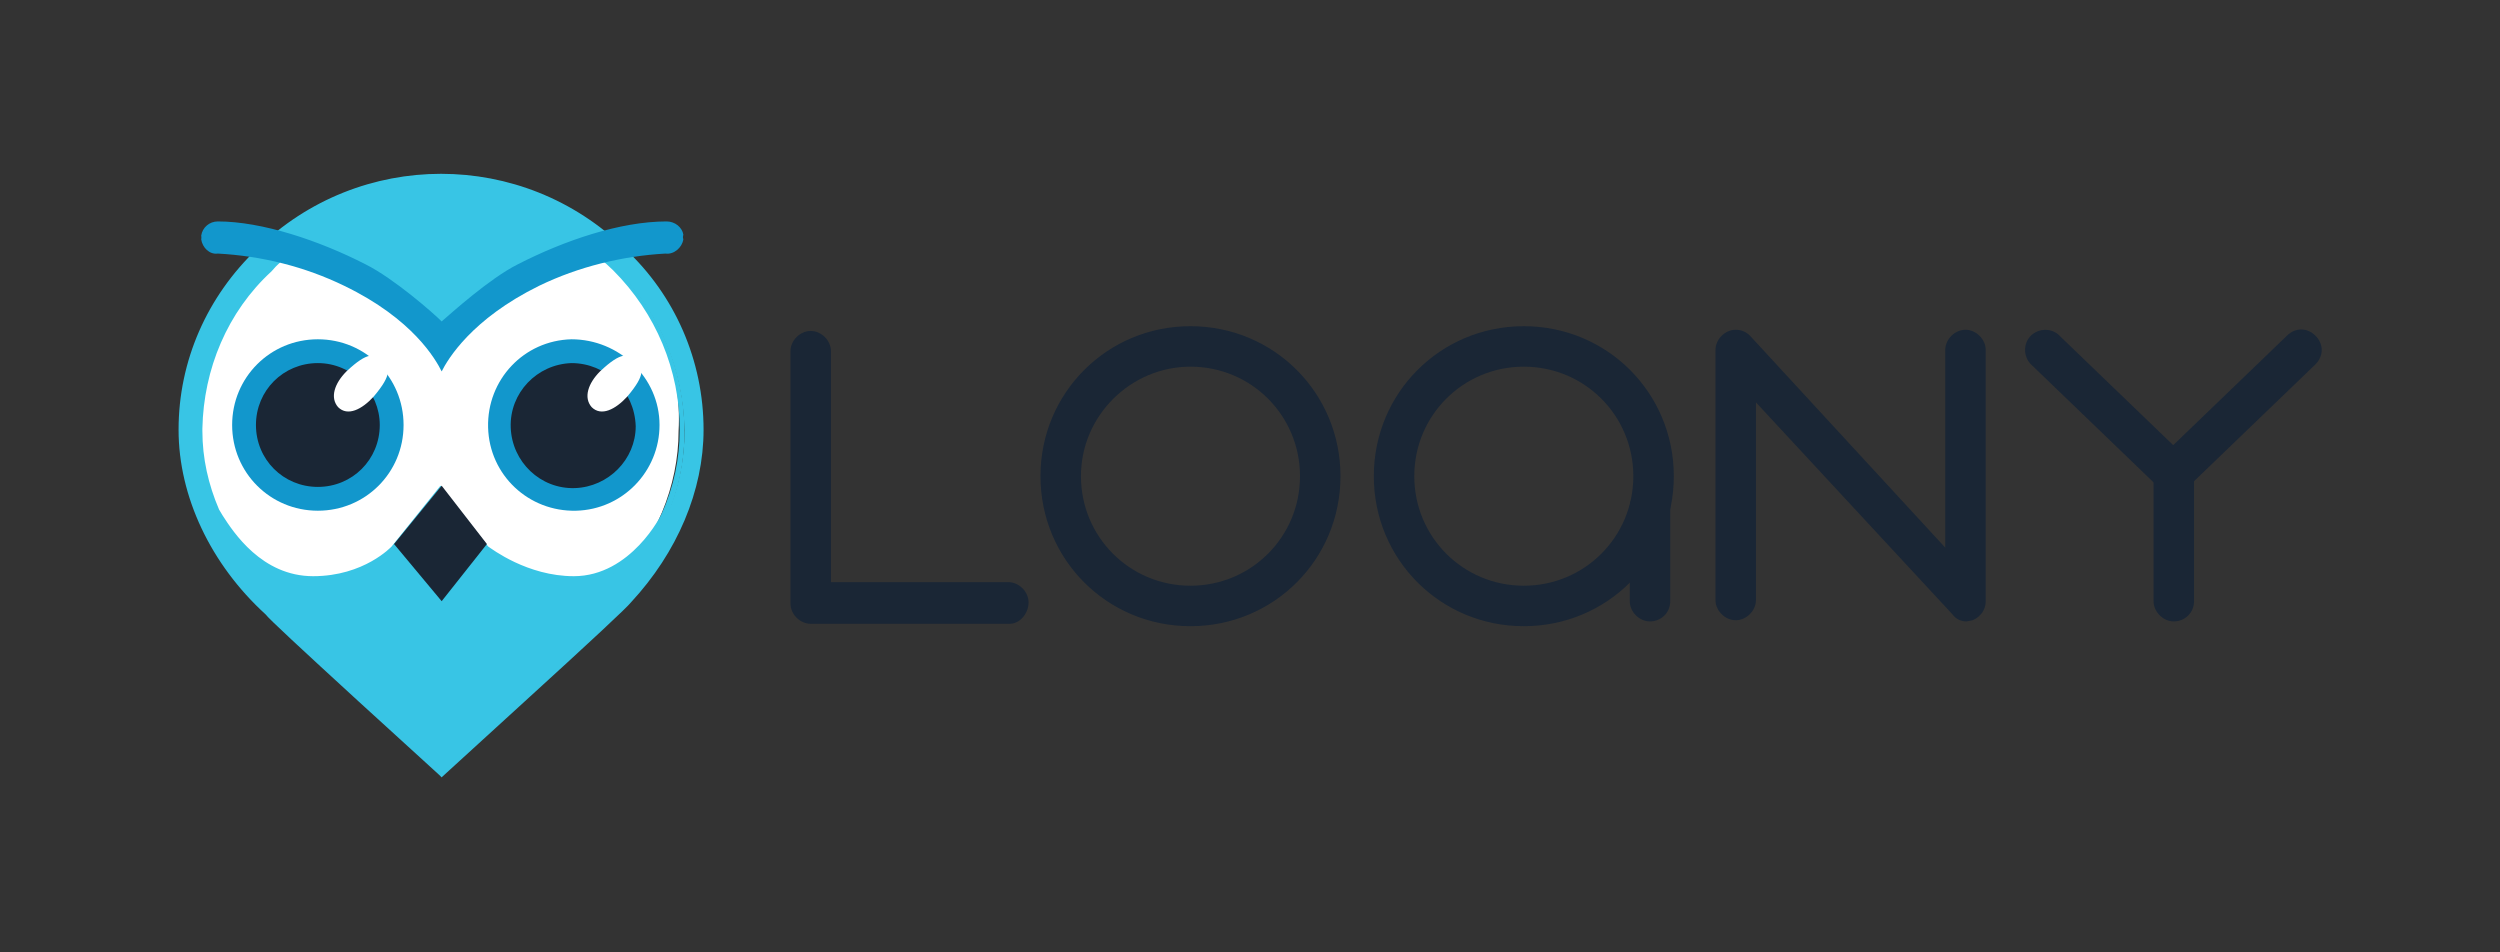 <svg xmlns="http://www.w3.org/2000/svg" width="210" height="80"><rect width="100%" height="100%" fill="#333333" stroke="none"/><style>.st0{fill:#1a2635}.st1{fill:#fff}.st2{fill:#1297cc}.st3{fill:#38c5e5}</style><g id="Layer_1"><path class="st0" d="M100 30.8c5.1 0 9.2 4.1 9.2 9.2s-4.1 9.2-9.2 9.2-9.2-4.1-9.2-9.2 4.2-9.2 9.2-9.2m0-3.4c-7 0-12.6 5.6-12.6 12.6S93 52.6 100 52.6 112.6 47 112.6 40 107 27.4 100 27.4M128 30.8c5.1 0 9.2 4.1 9.2 9.2s-4.1 9.2-9.2 9.2-9.2-4.1-9.2-9.2 4.1-9.2 9.2-9.2m0-3.4c-7 0-12.6 5.6-12.6 12.6S121 52.6 128 52.6 140.6 47 140.6 40 135 27.4 128 27.4M165.2 52.2c-.5 0-.9-.2-1.2-.6l-16.5-17.8v16.6c0 .9-.8 1.7-1.7 1.7s-1.7-.8-1.7-1.7v-21c0-.9.8-1.7 1.7-1.7.5 0 .9.2 1.2.5L163.4 46V29.4c0-.9.8-1.7 1.7-1.7.9 0 1.7.8 1.7 1.7v21.1c0 .7-.4 1.3-1.1 1.6l-.5.1zM84.8 52.4H68.1c-.9 0-1.7-.8-1.7-1.7V29.5c0-.9.8-1.7 1.7-1.7.9 0 1.7.8 1.7 1.7v19.4h14.9c.9 0 1.7.8 1.7 1.7s-.7 1.8-1.6 1.8z"/><path class="st0" d="M138.6 52.2c-.9 0-1.7-.8-1.7-1.7v-7.9c0-.9.8-1.7 1.7-1.7s1.7.8 1.7 1.7v7.9c0 1-.8 1.7-1.7 1.7zM182.6 41.5c-.4 0-.9-.2-1.2-.5l-10.7-10.3c-.7-.6-.8-1.7-.2-2.4s1.7-.8 2.4-.2l.1.1 10.7 10.3c.7.7.7 1.7.1 2.4-.3.4-.8.6-1.2.6z"/><path class="st0" d="M182.6 41.5c-.9 0-1.7-.7-1.7-1.7 0-.5.2-.9.5-1.3l10.7-10.3c.7-.7 1.7-.7 2.4 0s.7 1.7 0 2.4l-.1.1L183.7 41c-.3.3-.7.5-1.1.5z"/><path class="st0" d="M182.6 52.2c-.9 0-1.7-.8-1.7-1.7V39.1c0-.9.8-1.7 1.7-1.7s1.7.8 1.7 1.7v11.4c0 1-.8 1.7-1.7 1.7z"/><g><path class="st1" d="M51.6 22.5c-.7-.7-1.6-1.4-2.4-2.1-5.6 1.8-10.3 5.6-12.2 9.7-1.8-4-6.8-8.4-12.1-9.6l-.7.5c-.6.5-1.1 1-1.7 1.5-3.6 3.6-5.7 8.4-5.8 13.5v.2c0 3.1.9 6.2 2.4 8.9l.3.6.2.3 2.4 3.1.5.6.3.3.4.4.2.2 1.4 1.3L26 53c3 2.7 7.8 6.7 10.9 9.4 3.2-2.8 8.2-7 11.4-10l.5-.5 2.1-2 .1-.1.4-.4.1-.1c3.6-3.8 5.5-8.5 5.5-13.1.3-5.2-1.7-10.1-5.4-13.7"/><path class="st2" d="M48 28.5c-4 .1-7.1 3.4-7 7.4.1 4 3.4 7.1 7.4 7 3.9-.1 7-3.3 7-7.2 0-4-3.4-7.2-7.4-7.2"/><path class="st0" d="M48 30.5c-2.9.1-5.2 2.5-5.1 5.4.1 2.9 2.5 5.2 5.4 5.1 2.8-.1 5.1-2.4 5.1-5.2-.1-3-2.5-5.3-5.4-5.3"/><path class="st1" d="M49.7 34.2c.8.8 2 .2 3-.9 1.6-1.9 1.3-2.4.7-3-.6-.6-1.2-.8-3 .9-1 1-1.4 2.2-.7 3"/><path class="st2" d="M26.7 28.5c-4 0-7.2 3.2-7.2 7.2s3.2 7.2 7.2 7.2 7.2-3.2 7.2-7.2-3.2-7.2-7.2-7.2"/><path class="st0" d="M26.7 30.5c-2.9 0-5.2 2.3-5.2 5.2s2.3 5.2 5.2 5.2c2.9 0 5.2-2.3 5.2-5.2 0-2.8-2.3-5.2-5.2-5.2"/><path class="st1" d="M28.4 34.2c.8.8 2 .2 3-.9 1.6-1.9 1.3-2.4.7-3-.6-.6-1.2-.8-3 .9-1 1-1.4 2.2-.7 3"/><path class="st3" d="M52.4 21.1c-8.5-8.3-22.1-8.3-30.6 0-4.1 3.9-6.5 9.3-6.5 15 0 5.6 2.6 11.2 7.2 15.4.4.4 4.2 3.9 7.8 7.2l6.9 6.3 6.8-6.3c4-3.7 8.4-7.8 8.8-8.3 3.9-4.2 6.1-9.2 6.1-14.3-.1-5.7-2.4-11.1-6.5-15M16.8 36c.1-5.1 2.2-9.9 5.8-13.4.5-.5 1.1-1 1.7-1.5l.7-.4c5.3 1.2 10.3 5.6 12.1 9.6 1.8-4.2 6.6-8 12.2-9.8.8.6 1.6 1.3 2.4 2.1 3.7 3.6 5.7 8.5 5.8 13.6 0 2.4-.5 4.9-1.5 7.1 0 0-2.6 5.4-7.6 5.4-2.7-.1-5.2-1-7.3-2.6L37 41.3l-3.9 4.8s-2.2 2.6-6.8 2.6c-5.2 0-7.7-5.2-8.2-5.7-.9-2.2-1.4-4.5-1.4-6.8.1-.1.1-.2.1-.2"/><path class="st3" d="M37.1 65.3l-.2-.2-6.8-6.2c-4.8-4.4-7.5-6.9-7.8-7.3-4.6-4.2-7.3-9.9-7.3-15.5 0-5.8 2.4-11.2 6.6-15.2 8.6-8.4 22.3-8.4 30.9 0 4.2 3.9 6.6 9.4 6.6 15.2 0 5.1-2.2 10.3-6.1 14.5-.3.4-3.3 3.2-8.9 8.3l-6.9 6.3-.1.1zm0-50.1c-5.6 0-11 2.2-15.1 6.1-4.1 3.8-6.4 9.2-6.4 14.8 0 5.5 2.6 11 7.1 15.2.3.4 3 2.9 7.8 7.2l6.6 6.1 6.6-6.1c6.9-6.3 8.6-8 8.8-8.3 3.9-4.1 6-9.1 6-14.1 0-5.6-2.4-11-6.4-14.8-4-3.9-9.4-6.1-15-6.1zM26.4 49c-4.6 0-7.1-3.9-8.1-5.4l-.3-.5V43c-.9-2.2-1.4-4.5-1.5-6.9V36c.1-5.1 2.2-10 5.9-13.6.5-.5 1.1-1.1 1.7-1.5l.8-.4h.1c5.4 1.3 10.1 5.6 12 9.3 2-4 6.7-7.7 12.1-9.4h.1l.1.1c.9.6 1.7 1.3 2.4 2 3.7 3.6 5.8 8.6 5.8 13.8 0 2.5-.5 4.9-1.5 7.2 0 0-2.7 5.6-7.9 5.6-2.7-.1-5.3-1-7.5-2.6h-.1L37 41.7l-3.7 4.6c-.1.1-2.3 2.6-6.9 2.7zm-8-6.2l.3.5c.9 1.4 3.3 5.1 7.6 5.1s6.6-2.5 6.6-2.5l4.1-5.1 4 5.1c.3.2 3.3 2.5 7.2 2.5 4.8 0 7.4-5.2 7.4-5.3 1-2.2 1.5-4.6 1.5-7 0-5-2-9.8-5.6-13.4-.7-.7-1.5-1.3-2.3-1.9-5.4 1.8-10.1 5.5-11.9 9.6l-.2.5-.3-.5c-1.7-3.6-6.4-8.2-11.8-9.4l-.6.3c-.6.5-1.1.9-1.6 1.5C19.1 26.2 17.1 31 17 36v.2c0 2.3.5 4.5 1.4 6.6z"/><path class="st0" d="M33.1 45.7l4 4.8 3.8-4.8-3.8-4.9z"/><path class="st2" d="M56 18.9c-3.9 0-8.6 1.6-12.5 3.6-2.4 1.2-5.7 4.2-6.4 4.8-.7-.7-4-3.6-6.4-4.8-3.9-2-8.7-3.6-12.4-3.6-.7 0-1.3.5-1.4 1.2.1.7.7 1.3 1.4 1.2 3.7.2 7.3 1.1 10.6 2.7 5.8 2.8 7.7 6.2 8.2 7.2.5-1 2.5-4.4 8.2-7.2 3.3-1.6 7-2.5 10.6-2.7.7.1 1.4-.5 1.5-1.2-.1-.7-.7-1.2-1.4-1.2"/><path class="st2" d="M56 18.6c-3.9 0-8.6 1.6-12.5 3.6-2.4 1.2-5.7 4.2-6.4 4.8-.7-.7-4-3.6-6.4-4.8-3.9-2-8.7-3.6-12.4-3.6-.7 0-1.3.5-1.4 1.2.1.7.7 1.3 1.4 1.2 3.7.2 7.3 1.1 10.6 2.7 5.8 2.8 7.7 6.2 8.2 7.2.5-1 2.5-4.4 8.2-7.2 3.3-1.6 7-2.5 10.6-2.7.8 0 1.4-.5 1.5-1.3-.1-.6-.7-1.1-1.4-1.1"/></g></g></svg>